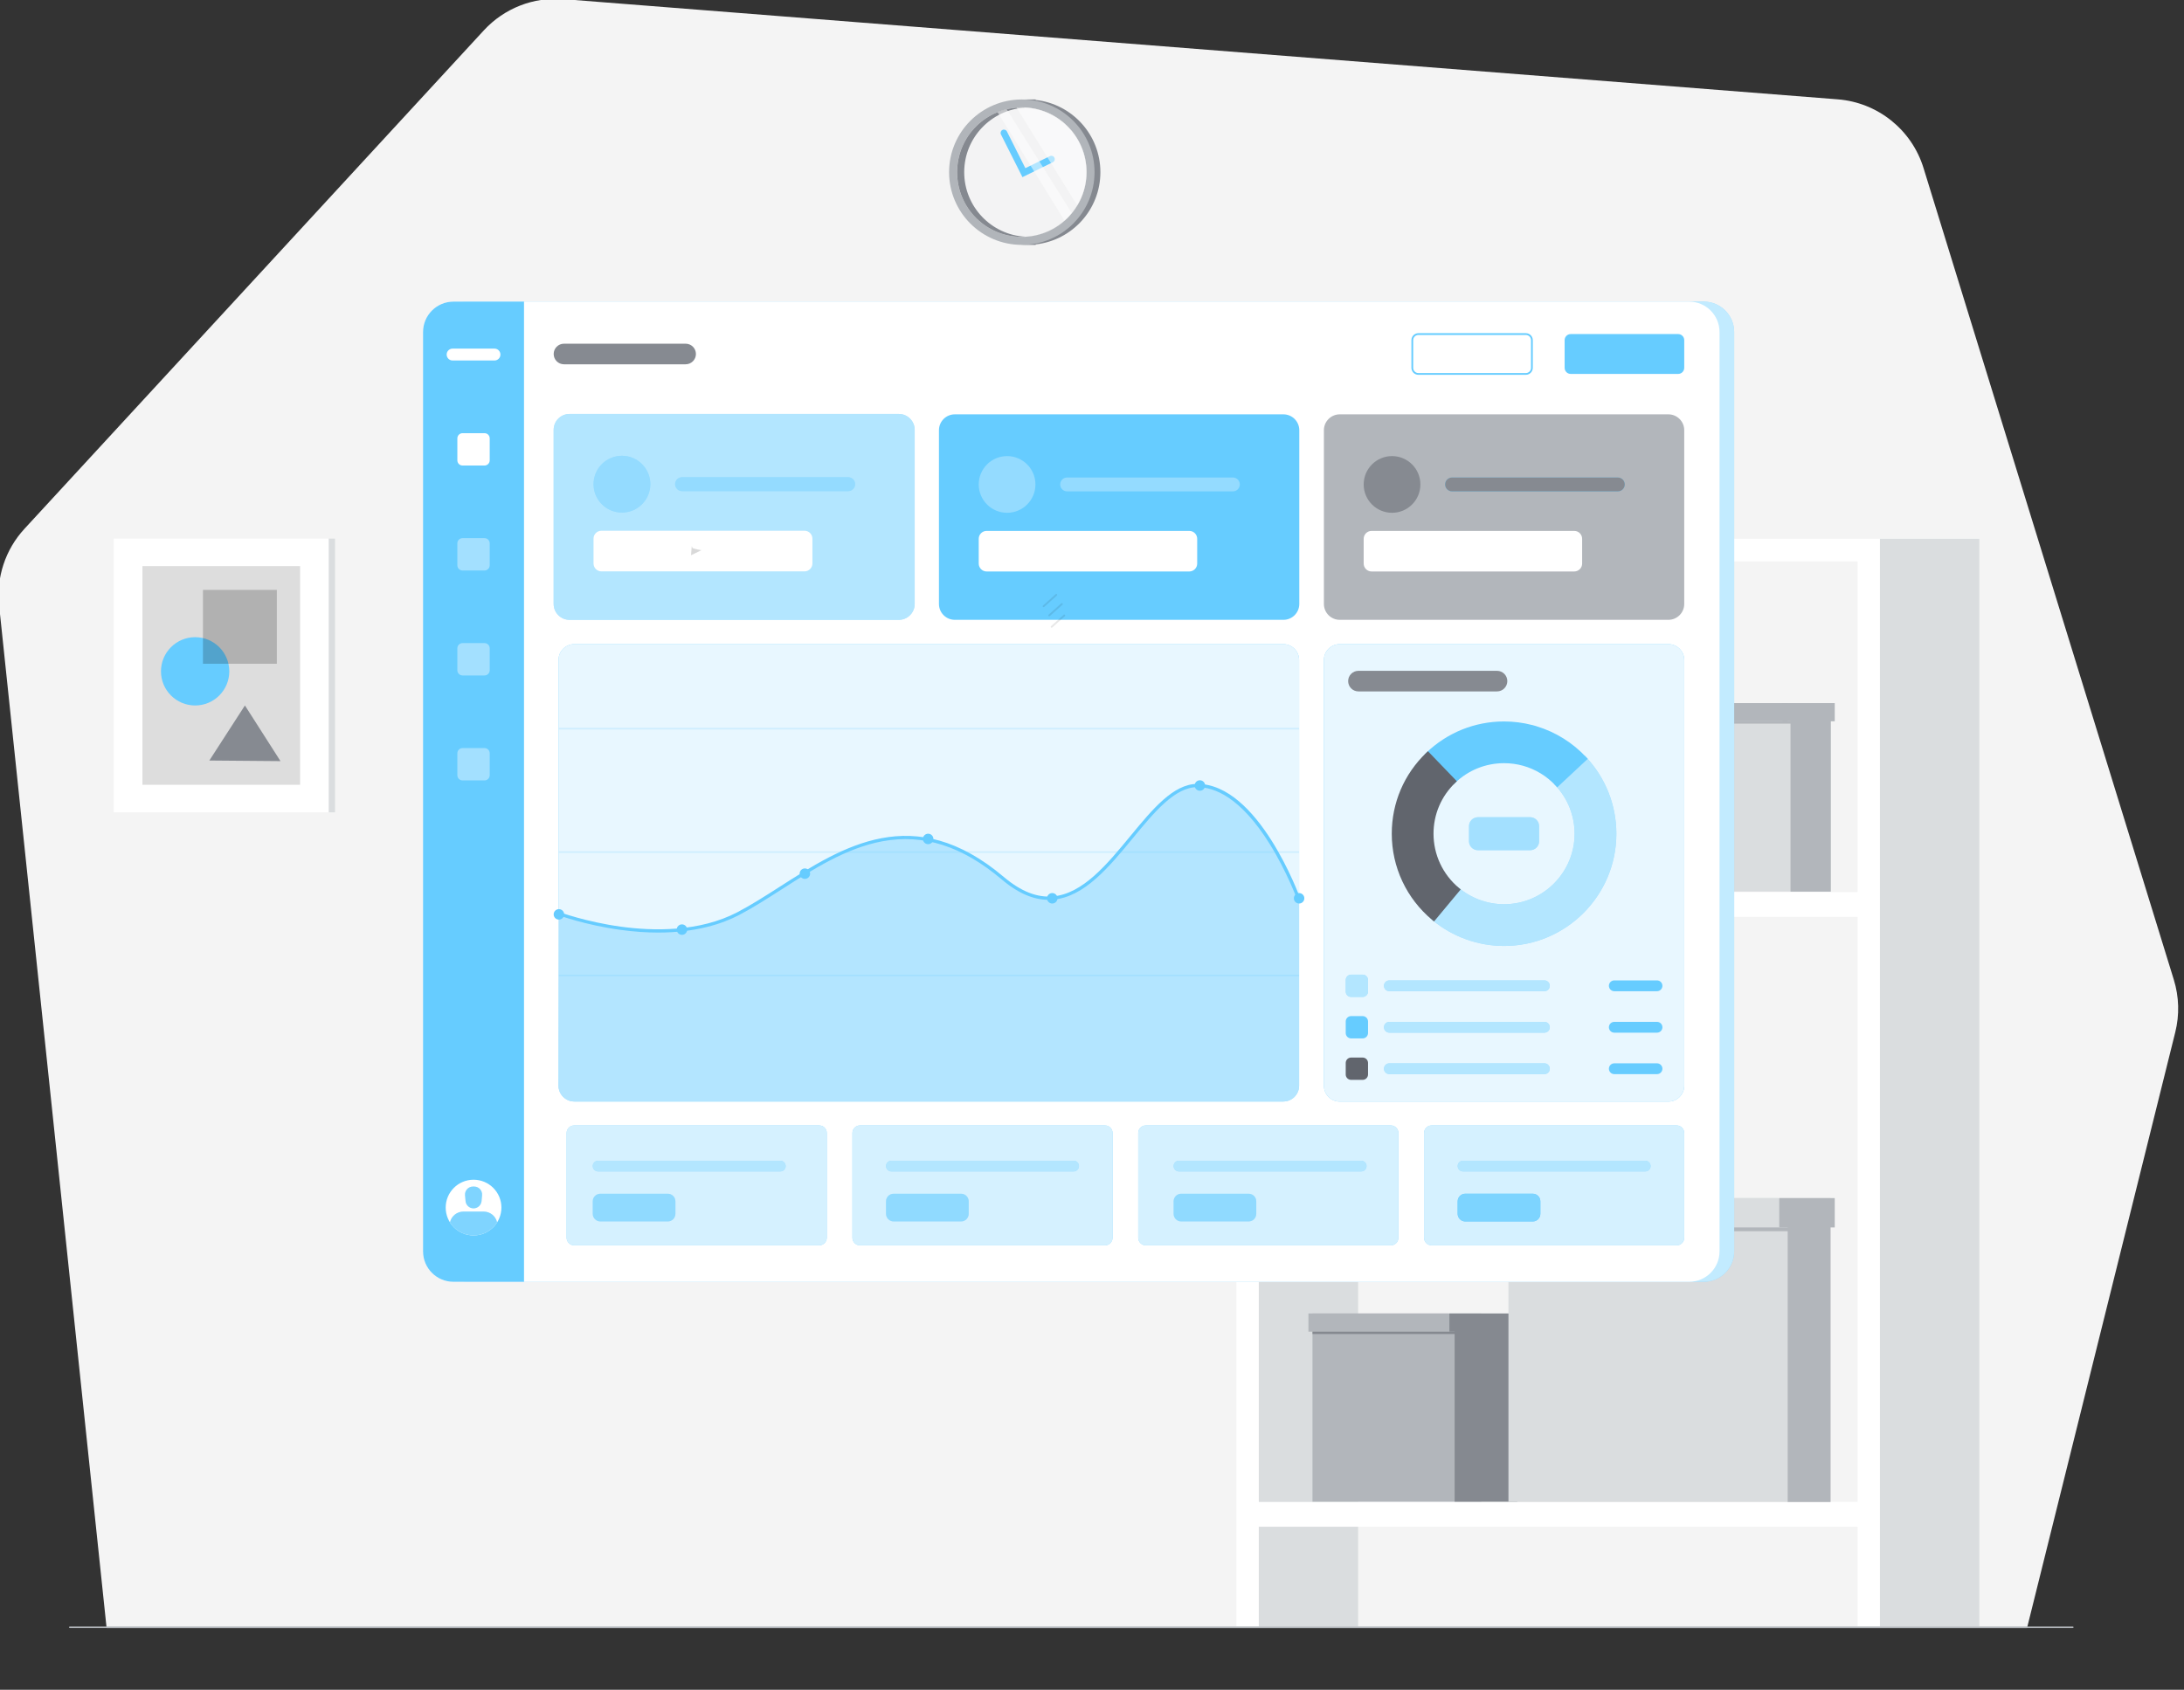 <svg width="1234" height="955" xmlns="http://www.w3.org/2000/svg" clip-rule=" nonzero" fill="none" version="1.1" class="gridItem__media">

 <rect width="100%" height="100%" fill="#333333" stroke="none"/>

 <g>
  <title>Layer 1</title>
  <path id="svg_1" fill=" rgb(244, 244, 244)" d="m1145.305,920.095l83.77,-336.76c2.43,-9.76 2.15,-20 -0.82,-29.62l-141.43,-458.76c-6.67,-21.65 -25.89,-37.031 -48.47,-38.811l-720,-56.63c-16.9,-1.33 -33.48,5.17 -44.97,17.64l-259.58,281.72c-10.76,11.68 -15.98,27.43 -14.32,43.22l60.75,578.001l1085.07,0z"/>
  <path id="svg_2" fill=" rgb(218, 221, 223)" d="m767.365,304.516l-56.15,0l0,614.709l56.15,0l0,-614.709z"/>
  <path id="svg_3" fill=" rgb(178, 182, 187)" d="m836.905,742.315l-95.32,0l0,106.52l95.32,0l0,-106.52z"/>
  <path id="svg_4" fill=" rgb(133, 137, 144)" d="m818.935,742.315l39.83,0l0,10.29l-1.48,0l0,96.23l-35.39,0l0,-96.23l-2.96,0l0,-10.29l0,0z"/>
  <path id="svg_5" fill=" rgb(178, 182, 187)" d="m818.465,742.315l-79.18,0l0,10.29l79.18,0l0,-10.29z"/>
  <path id="svg_6" fill=" rgb(133, 137, 144)" d="m741.585,753.926l84.66,0l8.53,-1.32l-93.19,0l0,1.32l0,0z"/>
  <path id="svg_7" fill=" rgb(218, 221, 223)" d="m1034.415,397.356l-128.56,0l0,106.52l128.56,0l0,-106.52z"/>
  <path id="svg_8" fill=" rgb(178, 182, 187)" d="m1007.195,397.356l29.47,0l0,10.29l-2.25,0l0,96.23l-22.74,0l0,-96.23l-4.48,0l0,-10.29z"/>
  <path id="svg_9" fill=" rgb(178, 182, 187)" d="m1010.125,397.356l-107.66,0l0,10.29l107.66,0l0,-10.29z"/>
  <path id="svg_10" fill=" rgb(178, 182, 187)" d="m1019.715,407.645l-113.86,0l0,1.32l113.86,0l0,-1.32z"/>
  <path id="svg_11" fill=" rgb(255, 255, 255)" d="m1062.205,304.516l-357.31,0l0,12.76l344.67,0l0,186.92l-344.67,0l0,14l344.67,0l0,401.029l12.64,0l0,-614.709z"/>
  <path id="svg_12" fill=" rgb(218, 221, 223)" d="m1118.355,304.516l-56.15,0l0,614.709l56.15,0l0,-614.709z"/>
  <path id="svg_13" fill=" rgb(255, 255, 255)" d="m711.215,919.215l0,-614.711l-12.64,0l0,614.711l12.64,0z"/>
  <path id="svg_14" fill=" rgb(255, 255, 255)" d="m1054.575,848.834l-347.27,0l0,14.001l347.27,0l0,-14.001l0,0z"/>
  <path id="svg_15" fill=" rgb(218, 221, 223)" d="m1034.275,677.106l-181.97,0l0,171.73l181.97,0l0,-171.73z"/>
  <path id="svg_16" fill=" rgb(178, 182, 187)" d="m1005.315,677.106l31.35,0l0,16.59l-2.39,0l0,155.14l-24.2,0l0,-155.14l-4.76,0l0,-16.59l0,0z"/>
  <path id="svg_17" fill=" rgb(218, 221, 223)" d="m1004.545,677.106l-155.85,0l0,16.59l155.85,0l0,-16.59z"/>
  <path id="svg_18" fill=" rgb(178, 182, 187)" d="m1018.635,693.695l-166.33,0l0,2.13l166.33,0l0,-2.13z"/>
  <path id="svg_36" fill=" rgb(102, 204, 255)" class="change-color-in-svg" d="m962.655,724.415l-698.17,0c-9.49,0 -17.18,-7.69 -17.18,-17.18l0,-519.59c0,-9.49 7.69,-17.18 17.18,-17.18l698.17,0c9.49,0 17.18,7.69 17.18,17.18l0,519.59c-0.01,9.49 -7.7,17.18 -17.18,17.18z"/>
  <path id="svg_37" fill=" rgb(255, 255, 255)" d="m962.655,724.415l-698.17,0c-9.49,0 -17.18,-7.69 -17.18,-17.18l0,-519.59c0,-9.49 7.69,-17.18 17.18,-17.18l698.17,0c9.49,0 17.18,7.69 17.18,17.18l0,519.59c-0.01,9.49 -7.7,17.18 -17.18,17.18z" opacity="0.6"/>
  <path id="svg_38" fill=" rgb(255, 255, 255)" d="m954.385,724.415l-698.17,0c-9.49,0 -17.18,-7.69 -17.18,-17.18l0,-519.59c0,-9.49 7.69,-17.18 17.18,-17.18l698.17,0c9.49,0 17.18,7.69 17.18,17.18l0,519.59c0,9.49 -7.7,17.18 -17.18,17.18z"/>
  <path id="svg_39" fill=" rgb(102, 204, 255)" class="change-color-in-svg" d="m296.085,724.415l-39.87,0c-9.49,0 -17.18,-7.69 -17.18,-17.18l0,-519.59c0,-9.49 7.69,-17.18 17.18,-17.18l39.86,0l0,553.95l0.01,0z"/>
  <path id="svg_40" fill=" rgb(255, 255, 255)" d="m279.385,203.736l-23.65,0c-1.85,0 -3.36,-1.5 -3.36,-3.36c0,-1.85 1.5,-3.36 3.36,-3.36l23.65,0c1.85,0 3.36,1.5 3.36,3.36c0,1.86 -1.51,3.36 -3.36,3.36z"/>
  <path id="svg_41" fill=" rgb(255, 255, 255)" d="m273.765,263.095l-12.42,0c-1.62,0 -2.93,-1.31 -2.93,-2.93l0,-12.42c0,-1.62 1.31,-2.93 2.93,-2.93l12.42,0c1.62,0 2.93,1.31 2.93,2.93l0,12.42c0,1.61 -1.31,2.93 -2.93,2.93z"/>
  <path id="svg_42" fill=" rgb(102, 204, 255)" class="change-color-in-svg" d="m273.765,322.415l-12.42,0c-1.62,0 -2.93,-1.31 -2.93,-2.93l0,-12.42c0,-1.62 1.31,-2.93 2.93,-2.93l12.42,0c1.62,0 2.93,1.31 2.93,2.93l0,12.42c0,1.62 -1.31,2.93 -2.93,2.93z"/>
  <path id="svg_43" fill=" rgb(102, 204, 255)" class="change-color-in-svg" d="m273.765,381.735l-12.42,0c-1.62,0 -2.93,-1.31 -2.93,-2.93l0,-12.42c0,-1.62 1.31,-2.93 2.93,-2.93l12.42,0c1.62,0 2.93,1.31 2.93,2.93l0,12.42c0,1.62 -1.31,2.93 -2.93,2.93z"/>
  <path id="svg_44" fill=" rgb(102, 204, 255)" class="change-color-in-svg" d="m273.765,441.055l-12.42,0c-1.62,0 -2.93,-1.31 -2.93,-2.93l0,-12.41c0,-1.62 1.31,-2.93 2.93,-2.93l12.42,0c1.62,0 2.93,1.31 2.93,2.93l0,12.42c0,1.61 -1.31,2.92 -2.93,2.92z"/>
  <path id="svg_45" fill=" rgb(255, 255, 255)" d="m273.765,322.415l-12.42,0c-1.62,0 -2.93,-1.31 -2.93,-2.93l0,-12.42c0,-1.62 1.31,-2.93 2.93,-2.93l12.42,0c1.62,0 2.93,1.31 2.93,2.93l0,12.42c0,1.62 -1.31,2.93 -2.93,2.93z" opacity="0.4"/>
  <path id="svg_46" fill=" rgb(255, 255, 255)" d="m273.765,381.735l-12.42,0c-1.62,0 -2.93,-1.31 -2.93,-2.93l0,-12.42c0,-1.62 1.31,-2.93 2.93,-2.93l12.42,0c1.62,0 2.93,1.31 2.93,2.93l0,12.42c0,1.62 -1.31,2.93 -2.93,2.93z" opacity="0.4"/>
  <path id="svg_47" fill=" rgb(255, 255, 255)" d="m273.765,441.055l-12.42,0c-1.62,0 -2.93,-1.31 -2.93,-2.93l0,-12.41c0,-1.62 1.31,-2.93 2.93,-2.93l12.42,0c1.62,0 2.93,1.31 2.93,2.93l0,12.42c0,1.61 -1.31,2.92 -2.93,2.92z" opacity="0.4"/>
  <path id="svg_48" fill=" rgb(134, 138, 145)" d="m387.395,205.884l-68.74,0c-3.21,0 -5.82,-2.6 -5.82,-5.82c0,-3.21 2.6,-5.82 5.82,-5.82l68.74,0c3.21,0 5.82,2.6 5.82,5.82c0,3.21 -2.61,5.82 -5.82,5.82z"/>
  <path id="svg_49" fill=" rgb(102, 204, 255)" class="change-color-in-svg" d="m948.185,211.325l-60.7,0c-1.9,0 -3.44,-1.54 -3.44,-3.44l0,-15.65c0,-1.9 1.54,-3.44 3.44,-3.44l60.7,0c1.9,0 3.44,1.54 3.44,3.44l0,15.65c0,1.9 -1.54,3.44 -3.44,3.44z"/>
  <path id="svg_50" fill=" rgb(102, 204, 255)" class="change-color-in-svg" d="m862.115,211.825l-60.7,0c-2.17,0 -3.94,-1.77 -3.94,-3.94l0,-15.65c0,-2.17 1.77,-3.94 3.94,-3.94l60.7,0c2.17,0 3.94,1.77 3.94,3.94l0,15.65c0,2.17 -1.77,3.94 -3.94,3.94zm-60.7,-22.52c-1.62,0 -2.94,1.32 -2.94,2.94l0,15.65c0,1.62 1.32,2.94 2.94,2.94l60.7,0c1.62,0 2.94,-1.32 2.94,-2.94l0,-15.65c0,-1.62 -1.32,-2.94 -2.94,-2.94l-60.7,0z"/>
  <path id="svg_51" fill=" rgb(255, 255, 255)" d="m267.565,698.205c-8.69,0 -15.74,-7.05 -15.74,-15.74c0,-8.69 7.05,-15.74 15.74,-15.74c8.69,0 15.74,7.05 15.74,15.74c-0.01,8.69 -7.05,15.74 -15.74,15.74z"/>
  <path id="svg_52" fill=" rgb(102, 204, 255)" class="change-color-in-svg" d="m267.565,682.924c-2.35,0 -4.31,-1.79 -4.52,-4.12l-0.3,-3.27c-0.25,-2.66 1.85,-4.96 4.52,-4.96l0.61,0c2.68,0 4.77,2.3 4.52,4.96l-0.3,3.27c-0.23,2.33 -2.19,4.12 -4.53,4.12z"/>
  <path id="svg_53" fill=" rgb(102, 204, 255)" class="change-color-in-svg" d="m280.885,690.835c-0.63,1 -1.37,1.93 -2.2,2.76c-2.85,2.84 -6.78,4.61 -11.13,4.61c-5.62,0 -10.54,-2.94 -13.33,-7.37c0.77,-3.5 3.9,-6.12 7.63,-6.12l11.4,0c3.74,0 6.86,2.62 7.63,6.12z"/>
  <g id="svg_54" opacity="0.4">
   <path id="svg_55" fill=" rgb(255, 255, 255)" d="m267.565,682.924c-2.35,0 -4.31,-1.79 -4.52,-4.12l-0.3,-3.27c-0.25,-2.66 1.85,-4.96 4.52,-4.96l0.61,0c2.68,0 4.77,2.3 4.52,4.96l-0.3,3.27c-0.23,2.33 -2.19,4.12 -4.53,4.12z" opacity="0.4"/>
   <path id="svg_56" fill=" rgb(255, 255, 255)" d="m280.885,690.835c-0.63,1 -1.37,1.93 -2.2,2.76c-2.85,2.84 -6.78,4.61 -11.13,4.61c-5.62,0 -10.54,-2.94 -13.33,-7.37c0.77,-3.5 3.9,-6.12 7.63,-6.12l11.4,0c3.74,0 6.86,2.62 7.63,6.12z" opacity="0.4"/>
  </g>
  <path id="svg_57" fill=" rgb(102, 204, 255)" class="change-color-in-svg" d="m507.825,350.305l-186.01,0c-4.96,0 -8.99,-4.02 -8.99,-8.99l0,-98.38c0,-4.96 4.02,-8.99 8.99,-8.99l186.01,0c4.96,0 8.99,4.02 8.99,8.99l0,98.38c0,4.96 -4.02,8.99 -8.99,8.99z"/>
  <path id="svg_58" fill=" rgb(255, 255, 255)" d="m507.825,350.305l-186.01,0c-4.96,0 -8.99,-4.02 -8.99,-8.99l0,-98.38c0,-4.96 4.02,-8.99 8.99,-8.99l186.01,0c4.96,0 8.99,4.02 8.99,8.99l0,98.38c0,4.96 -4.02,8.99 -8.99,8.99z" opacity="0.5"/>
  <path id="svg_59" fill=" rgb(255, 255, 255)" d="m454.535,322.926l-114.69,0c-2.48,0 -4.49,-2.01 -4.49,-4.49l0,-14.01c0,-2.48 2.01,-4.49 4.49,-4.49l114.69,0c2.48,0 4.49,2.01 4.49,4.49l0,14.01c0,2.48 -2.01,4.49 -4.49,4.49z"/>
  <path id="svg_60" fill=" rgb(102, 204, 255)" class="change-color-in-svg" d="m479.225,277.565l-93.85,0c-2.17,0 -3.93,-1.76 -3.93,-3.93c0,-2.17 1.76,-3.93 3.93,-3.93l93.85,0c2.17,0 3.93,1.76 3.93,3.93c0,2.17 -1.76,3.93 -3.93,3.93z"/>
  <path id="svg_61" fill=" rgb(255, 255, 255)" d="m479.225,277.565l-93.85,0c-2.17,0 -3.93,-1.76 -3.93,-3.93c0,-2.17 1.76,-3.93 3.93,-3.93l93.85,0c2.17,0 3.93,1.76 3.93,3.93c0,2.17 -1.76,3.93 -3.93,3.93z" opacity="0.3"/>
  <path id="svg_62" fill=" rgb(102, 204, 255)" class="change-color-in-svg" d="m351.405,289.684c8.86,0 16.05,-7.19 16.05,-16.05c0,-8.86 -7.19,-16.05 -16.05,-16.05c-8.86,0 -16.05,7.19 -16.05,16.05c0,8.87 7.19,16.05 16.05,16.05z"/>
  <path id="svg_63" fill=" rgb(255, 255, 255)" d="m351.405,289.684c8.86,0 16.05,-7.19 16.05,-16.05c0,-8.86 -7.19,-16.05 -16.05,-16.05c-8.86,0 -16.05,7.19 -16.05,16.05c0,8.87 7.19,16.05 16.05,16.05z" opacity="0.3"/>
  <path id="svg_64" fill=" rgb(102, 204, 255)" class="change-color-in-svg" d="m725.155,350.304l-185.66,0c-4.95,0 -8.97,-4.02 -8.97,-8.97l0,-98.2c0,-4.95 4.02,-8.97 8.97,-8.97l185.66,0c4.95,0 8.97,4.02 8.97,8.97l0,98.2c0,4.95 -4.02,8.97 -8.97,8.97z"/>
  <path id="svg_65" fill=" rgb(255, 255, 255)" d="m671.955,322.975l-114.47,0c-2.48,0 -4.48,-2.01 -4.48,-4.48l0,-13.98c0,-2.48 2.01,-4.48 4.48,-4.48l114.47,0c2.48,0 4.48,2.01 4.48,4.48l0,13.98c0.01,2.47 -2,4.48 -4.48,4.48z"/>
  <path id="svg_66" fill=" rgb(102, 204, 255)" class="change-color-in-svg" d="m696.605,277.705l-93.67,0c-2.17,0 -3.92,-1.76 -3.92,-3.92c0,-2.17 1.76,-3.92 3.92,-3.92l93.67,0c2.17,0 3.92,1.76 3.92,3.92c0,2.16 -1.76,3.92 -3.92,3.92z"/>
  <path id="svg_67" fill=" rgb(255, 255, 255)" d="m696.605,277.705l-93.67,0c-2.17,0 -3.92,-1.76 -3.92,-3.92c0,-2.17 1.76,-3.92 3.92,-3.92l93.67,0c2.17,0 3.92,1.76 3.92,3.92c0,2.16 -1.76,3.92 -3.92,3.92z" opacity="0.3"/>
  <path id="svg_68" fill=" rgb(102, 204, 255)" class="change-color-in-svg" d="m569.025,289.806c8.85,0 16.02,-7.17 16.02,-16.02c0,-8.85 -7.17,-16.02 -16.02,-16.02c-8.85,0 -16.02,7.17 -16.02,16.02c0,8.85 7.17,16.02 16.02,16.02z"/>
  <path id="svg_69" fill=" rgb(255, 255, 255)" d="m569.025,289.806c8.85,0 16.02,-7.17 16.02,-16.02c0,-8.85 -7.17,-16.02 -16.02,-16.02c-8.85,0 -16.02,7.17 -16.02,16.02c0,8.85 7.17,16.02 16.02,16.02z" opacity="0.3"/>
  <path id="svg_70" fill=" rgb(178, 182, 187)" d="m942.655,350.304l-185.66,0c-4.95,0 -8.97,-4.02 -8.97,-8.97l0,-98.2c0,-4.95 4.02,-8.97 8.97,-8.97l185.66,0c4.95,0 8.97,4.02 8.97,8.97l0,98.2c0,4.95 -4.02,8.97 -8.97,8.97z"/>
  <path id="svg_71" fill=" rgb(255, 255, 255)" d="m889.455,322.975l-114.47,0c-2.48,0 -4.48,-2.01 -4.48,-4.48l0,-13.98c0,-2.48 2.01,-4.48 4.48,-4.48l114.47,0c2.48,0 4.48,2.01 4.48,4.48l0,13.98c0.01,2.47 -2,4.48 -4.48,4.48z"/>
  <path id="svg_72" fill=" rgb(102, 204, 255)" class="change-color-in-svg" d="m914.105,277.705l-93.67,0c-2.17,0 -3.92,-1.76 -3.92,-3.92c0,-2.17 1.76,-3.92 3.92,-3.92l93.67,0c2.17,0 3.92,1.76 3.92,3.92c0,2.16 -1.76,3.92 -3.92,3.92z"/>
  <path id="svg_73" fill=" rgb(134, 138, 145)" d="m914.105,277.705l-93.67,0c-2.17,0 -3.92,-1.76 -3.92,-3.92c0,-2.17 1.76,-3.92 3.92,-3.92l93.67,0c2.17,0 3.92,1.76 3.92,3.92c0,2.16 -1.76,3.92 -3.92,3.92z"/>
  <path id="svg_74" fill=" rgb(134, 138, 145)" d="m786.525,289.806c8.85,0 16.02,-7.17 16.02,-16.02c0,-8.85 -7.17,-16.02 -16.02,-16.02c-8.85,0 -16.02,7.17 -16.02,16.02c0,8.85 7.17,16.02 16.02,16.02z"/>
  <path id="svg_75" fill=" rgb(102, 204, 255)" class="change-color-in-svg" d="m942.655,622.575l-185.66,0c-4.95,0 -8.97,-4.02 -8.97,-8.97l0,-240.6c0,-4.95 4.02,-8.97 8.97,-8.97l185.66,0c4.95,0 8.97,4.02 8.97,8.97l0,240.6c0,4.96 -4.02,8.97 -8.97,8.97z"/>
  <path id="svg_76" fill=" rgb(255, 255, 255)" d="m942.655,622.575l-185.66,0c-4.95,0 -8.97,-4.02 -8.97,-8.97l0,-240.6c0,-4.95 4.02,-8.97 8.97,-8.97l185.66,0c4.95,0 8.97,4.02 8.97,8.97l0,240.6c0,4.96 -4.02,8.97 -8.97,8.97z" opacity="0.85"/>
  <path id="svg_77" fill=" rgb(102, 204, 255)" class="change-color-in-svg" d="m896.185,427.894l-0.92,-0.99l-17.24,16.09l0.92,0.99c6.92,7.4 10.73,17.05 10.73,27.2c0,21.97 -17.88,39.85 -39.85,39.85c-9.32,0 -18.38,-3.28 -25.51,-9.23l-1.04,-0.87l-15.08,18.11l1.041,0.87c11.359,9.48 25.769,14.7 40.599,14.7c34.98,0 63.44,-28.45 63.44,-63.43c-0.01,-16.13 -6.08,-31.51 -17.09,-43.29z"/>
  <path id="svg_78" fill=" rgb(255, 255, 255)" d="m896.185,427.894l-0.92,-0.99l-17.24,16.09l0.92,0.99c6.92,7.4 10.73,17.05 10.73,27.2c0,21.97 -17.88,39.85 -39.85,39.85c-9.32,0 -18.38,-3.28 -25.51,-9.23l-1.04,-0.87l-15.08,18.11l1.041,0.87c11.359,9.48 25.769,14.7 40.599,14.7c34.98,0 63.44,-28.45 63.44,-63.43c-0.01,-16.13 -6.08,-31.51 -17.09,-43.29z" opacity="0.5"/>
  <path id="svg_79" fill=" rgb(102, 204, 255)" class="change-color-in-svg" d="m896.185,427.895c-7.65,-8.2 -17.29,-14.2 -27.95,-17.42l0.01,-0.02l-1.3,-0.37c-0.01,0 -0.02,-0.001 -0.03,-0.011l-1.28,-0.359l-0.01,0.02c-5.13,-1.32 -10.44,-2 -15.81,-2c-16.49,0 -32.12,6.3 -43.99,17.74l-0.97,0.94l16.35,16.98l0.97,-0.94c7.46,-7.19 17.28,-11.141 27.64,-11.141c3.64,0 7.26,0.491 10.76,1.461c7.03,1.98 13.38,5.85 18.37,11.2l0.92,0.99l17.24,-16.091l-0.92,-0.979z"/>
  <path id="svg_80" fill=" rgb(97, 101, 109)" d="m824.305,501.805c-9.11,-7.61 -14.34,-18.77 -14.34,-30.62c0,-10.93 4.34,-21.13 12.21,-28.72l0.97,-0.94l-16.35,-16.98l-0.97,0.94c-12.54,12.06 -19.45,28.29 -19.45,45.69c0,18.88 8.32,36.64 22.84,48.73l1.04,0.87l15.08,-18.11l-1.03,-0.86z"/>
  <path id="svg_81" fill=" rgb(102, 204, 255)" class="change-color-in-svg" d="m864.565,480.506l-29.49,0c-2.8,0 -5.07,-2.27 -5.07,-5.07l0,-8.51c0,-2.8 2.27,-5.07 5.07,-5.07l29.49,0c2.8,0 5.07,2.27 5.07,5.07l0,8.51c0.01,2.8 -2.27,5.07 -5.07,5.07z"/>
  <path id="svg_82" fill=" rgb(255, 255, 255)" d="m864.565,480.506l-29.49,0c-2.8,0 -5.07,-2.27 -5.07,-5.07l0,-8.51c0,-2.8 2.27,-5.07 5.07,-5.07l29.49,0c2.8,0 5.07,2.27 5.07,5.07l0,8.51c0.01,2.8 -2.27,5.07 -5.07,5.07z" opacity="0.4"/>
  <path id="svg_83" fill=" rgb(102, 204, 255)" class="change-color-in-svg" d="m462.845,703.815l-138.41,0c-2.37,0 -4.29,-1.92 -4.29,-4.29l0,-59.2c0,-2.37 1.92,-4.29 4.29,-4.29l138.42,0c2.37,0 4.29,1.92 4.29,4.29l0,59.2c0,2.37 -1.92,4.29 -4.3,4.29z"/>
  <path id="svg_84" fill=" rgb(102, 204, 255)" class="change-color-in-svg" d="m624.345,703.815l-138.42,0c-2.37,0 -4.29,-1.92 -4.29,-4.29l0,-59.2c0,-2.37 1.92,-4.29 4.29,-4.29l138.42,0c2.37,0 4.29,1.92 4.29,4.29l0,59.2c0,2.37 -1.92,4.29 -4.29,4.29z"/>
  <path id="svg_85" fill=" rgb(102, 204, 255)" class="change-color-in-svg" d="m785.835,703.815l-138.42,0c-2.37,0 -4.29,-1.92 -4.29,-4.29l0,-59.2c0,-2.37 1.92,-4.29 4.29,-4.29l138.42,0c2.37,0 4.29,1.92 4.29,4.29l0,59.2c0,2.37 -1.92,4.29 -4.29,4.29z"/>
  <path id="svg_86" fill=" rgb(102, 204, 255)" class="change-color-in-svg" d="m947.325,703.815l-138.42,0c-2.37,0 -4.29,-1.92 -4.29,-4.29l0,-59.2c0,-2.37 1.92,-4.29 4.29,-4.29l138.42,0c2.37,0 4.29,1.92 4.29,4.29l0,59.2c0.01,2.37 -1.92,4.29 -4.29,4.29z"/>
  <g id="svg_87" opacity="0.85">
   <path id="svg_88" fill=" rgb(255, 255, 255)" d="m462.845,703.815l-138.41,0c-2.37,0 -4.29,-1.92 -4.29,-4.29l0,-59.2c0,-2.37 1.92,-4.29 4.29,-4.29l138.42,0c2.37,0 4.29,1.92 4.29,4.29l0,59.2c0,2.37 -1.92,4.29 -4.3,4.29z" opacity="0.85"/>
  </g>
  <g id="svg_89" opacity="0.85">
   <path id="svg_90" fill=" rgb(255, 255, 255)" d="m624.345,703.815l-138.42,0c-2.37,0 -4.29,-1.92 -4.29,-4.29l0,-59.2c0,-2.37 1.92,-4.29 4.29,-4.29l138.42,0c2.37,0 4.29,1.92 4.29,4.29l0,59.2c0,2.37 -1.92,4.29 -4.29,4.29z" opacity="0.85"/>
  </g>
  <g id="svg_91" opacity="0.85">
   <path id="svg_92" fill=" rgb(255, 255, 255)" d="m785.835,703.815l-138.42,0c-2.37,0 -4.29,-1.92 -4.29,-4.29l0,-59.2c0,-2.37 1.92,-4.29 4.29,-4.29l138.42,0c2.37,0 4.29,1.92 4.29,4.29l0,59.2c0,2.37 -1.92,4.29 -4.29,4.29z" opacity="0.85"/>
  </g>
  <g id="svg_93" opacity="0.85">
   <path id="svg_94" fill=" rgb(255, 255, 255)" d="m947.325,703.815l-138.42,0c-2.37,0 -4.29,-1.92 -4.29,-4.29l0,-59.2c0,-2.37 1.92,-4.29 4.29,-4.29l138.42,0c2.37,0 4.29,1.92 4.29,4.29l0,59.2c0.01,2.37 -1.92,4.29 -4.29,4.29z" opacity="0.85"/>
  </g>
  <path id="svg_95" fill=" rgb(102, 204, 255)" class="change-color-in-svg" d="m725.045,622.515l-400.51,0c-4.95,0 -8.97,-4.01 -8.97,-8.97l0,-240.54c0,-4.95 4.01,-8.97 8.97,-8.97l400.51,0c4.95,0 8.97,4.01 8.97,8.97l0,240.54c0,4.96 -4.02,8.97 -8.97,8.97z"/>
  <path id="svg_96" fill=" rgb(255, 255, 255)" d="m725.045,622.515l-400.51,0c-4.95,0 -8.97,-4.01 -8.97,-8.97l0,-240.54c0,-4.95 4.01,-8.97 8.97,-8.97l400.51,0c4.95,0 8.97,4.01 8.97,8.97l0,240.54c0,4.96 -4.02,8.97 -8.97,8.97z" opacity="0.85"/>
  <path id="svg_97" fill=" rgb(102, 204, 255)" class="change-color-in-svg" d="m734.015,550.824l-418.22,0l0,0.91l418.22,0l0,-0.91z" opacity="0.2"/>
  <path id="svg_98" fill=" rgb(102, 204, 255)" class="change-color-in-svg" d="m734.015,481.096l-418.22,0l0,0.91l418.22,0l0,-0.91z" opacity="0.2"/>
  <path id="svg_99" fill=" rgb(102, 204, 255)" class="change-color-in-svg" d="m734.015,411.356l-418.22,0l0,0.91l418.22,0l0,-0.91z" opacity="0.2"/>
  <path id="svg_100" fill=" rgb(102, 204, 255)" class="change-color-in-svg" d="m315.795,516.336c0,0 59.17,22.06 101.3,0c42.13,-22.06 87.59,-72.4 149.44,-20.06c51.45,43.54 75.89,-52.34 109.99,-52.34c34.1,0 57.5,64.71 57.5,64.71l0,104.91c0,4.95 -4.01,8.97 -8.97,8.97l-400.5,0c-4.96,0 -8.98,-4.03 -8.97,-8.98l0.21,-97.21z" opacity="0.4"/>
  <path id="svg_101" fill=" rgb(102, 204, 255)" class="change-color-in-svg" d="m371.925,527.046c-6.51,0 -13.63,-0.46 -21.41,-1.53c-19.93,-2.74 -34.9,-8.27 -35.05,-8.32l0.64,-1.71c0.15,0.05 14.96,5.52 34.7,8.23c18.16,2.49 44.32,3.1 65.86,-8.18c7.87,-4.12 15.74,-9.16 24.08,-14.5c35.44,-22.69 75.61,-48.41 126.37,-5.45c9.72,8.22 18.84,11.82 27.9,11.01c16.81,-1.51 30.46,-18.07 43.65,-34.08c12.5,-15.17 24.3,-29.49 37.85,-29.49c34.35,0 57.4,62.64 58.36,65.31l-1.72,0.62c-0.06,-0.16 -5.94,-16.29 -15.89,-32.2c-16.49,-26.37 -31.26,-31.9 -40.75,-31.9c-12.68,0 -24.22,14 -36.44,28.83c-13.43,16.3 -27.32,33.16 -44.9,34.74c-9.56,0.86 -19.13,-2.88 -29.24,-11.44c-22.22,-18.81 -44.26,-25.85 -67.37,-21.53c-20.42,3.81 -38.93,15.66 -56.83,27.13c-8.37,5.36 -16.28,10.42 -24.21,14.58c-9.32,4.85 -24.13,9.88 -45.6,9.88z"/>
  <path id="svg_102" fill=" rgb(102, 204, 255)" class="change-color-in-svg" d="m524.415,477.096c1.64,0 2.96,-1.32 2.96,-2.96c0,-1.64 -1.32,-2.96 -2.96,-2.96c-1.64,0 -2.96,1.33 -2.96,2.96c0,1.63 1.33,2.96 2.96,2.96z"/>
  <path id="svg_103" fill=" rgb(102, 204, 255)" class="change-color-in-svg" d="m594.535,510.635c1.64,0 2.96,-1.33 2.96,-2.96c0,-1.64 -1.33,-2.96 -2.96,-2.96c-1.63,0 -2.96,1.33 -2.96,2.96c0,1.63 1.33,2.96 2.96,2.96z"/>
  <path id="svg_104" fill=" rgb(102, 204, 255)" class="change-color-in-svg" d="m677.955,446.895c1.64,0 2.96,-1.33 2.96,-2.96c0,-1.63 -1.33,-2.96 -2.96,-2.96c-1.63,0 -2.96,1.33 -2.96,2.96c0,1.63 1.32,2.96 2.96,2.96z"/>
  <path id="svg_105" fill=" rgb(102, 204, 255)" class="change-color-in-svg" d="m454.765,496.715c1.64,0 2.96,-1.33 2.96,-2.96c0,-1.63 -1.33,-2.96 -2.96,-2.96c-1.63,0 -2.96,1.33 -2.96,2.96c0,1.63 1.33,2.96 2.96,2.96z"/>
  <path id="svg_106" fill=" rgb(102, 204, 255)" class="change-color-in-svg" d="m385.315,528.334c1.64,0 2.96,-1.32 2.96,-2.96c0,-1.64 -1.33,-2.96 -2.96,-2.96c-1.63,0 -2.96,1.33 -2.96,2.96c0,1.63 1.33,2.96 2.96,2.96z"/>
  <path id="svg_107" fill=" rgb(102, 204, 255)" class="change-color-in-svg" d="m315.795,519.725c1.64,0 2.96,-1.33 2.96,-2.96c0,-1.63 -1.33,-2.96 -2.96,-2.96c-1.63,0 -2.96,1.32 -2.96,2.96c0,1.64 1.33,2.96 2.96,2.96z"/>
  <path id="svg_108" fill=" rgb(102, 204, 255)" class="change-color-in-svg" d="m734.015,510.635c1.64,0 2.96,-1.33 2.96,-2.96c0,-1.64 -1.33,-2.96 -2.96,-2.96c-1.63,0 -2.96,1.33 -2.96,2.96c0,1.63 1.32,2.96 2.96,2.96z"/>
  <path id="svg_110" fill=" rgb(134, 138, 145)" d="m845.845,390.755l-78.3,0c-3.21,0 -5.82,-2.6 -5.82,-5.82c0,-3.21 2.6,-5.82 5.82,-5.82l78.3,0c3.21,0 5.82,2.6 5.82,5.82c0,3.22 -2.61,5.82 -5.82,5.82z"/>
  <path id="svg_111" fill=" rgb(102, 204, 255)" class="change-color-in-svg" d="m769.915,563.434l-6.51,0c-1.68,0 -3.05,-1.36 -3.05,-3.05l0,-6.51c0,-1.68 1.36,-3.05 3.05,-3.05l6.51,0c1.68,0 3.05,1.36 3.05,3.05l0,6.51c0,1.69 -1.37,3.05 -3.05,3.05z"/>
  <path id="svg_112" fill=" rgb(255, 255, 255)" d="m769.915,563.434l-6.51,0c-1.68,0 -3.05,-1.36 -3.05,-3.05l0,-6.51c0,-1.68 1.36,-3.05 3.05,-3.05l6.51,0c1.68,0 3.05,1.36 3.05,3.05l0,6.51c0,1.69 -1.37,3.05 -3.05,3.05z" opacity="0.5"/>
  <path id="svg_113" fill=" rgb(102, 204, 255)" class="change-color-in-svg" d="m769.915,586.864l-6.51,0c-1.68,0 -3.05,-1.36 -3.05,-3.05l0,-6.51c0,-1.68 1.36,-3.05 3.05,-3.05l6.51,0c1.68,0 3.05,1.36 3.05,3.05l0,6.51c0,1.69 -1.37,3.05 -3.05,3.05z"/>
  <path id="svg_114" fill=" rgb(97, 101, 109)" d="m769.915,610.296l-6.51,0c-1.68,0 -3.05,-1.36 -3.05,-3.05l0,-6.51c0,-1.68 1.36,-3.05 3.05,-3.05l6.51,0c1.68,0 3.05,1.36 3.05,3.05l0,6.51c0,1.69 -1.37,3.05 -3.05,3.05z"/>
  <path id="svg_115" fill=" rgb(102, 204, 255)" class="change-color-in-svg" d="m872.605,560.194l-87.59,0c-1.69,0 -3.06,-1.37 -3.06,-3.06c0,-1.69 1.37,-3.06 3.06,-3.06l87.59,0c1.69,0 3.06,1.37 3.06,3.06c0.01,1.69 -1.36,3.06 -3.06,3.06z"/>
  <path id="svg_116" fill=" rgb(102, 204, 255)" class="change-color-in-svg" d="m872.605,583.624l-87.59,0c-1.69,0 -3.06,-1.37 -3.06,-3.06c0,-1.69 1.37,-3.06 3.06,-3.06l87.59,0c1.69,0 3.06,1.37 3.06,3.06c0.01,1.69 -1.36,3.06 -3.06,3.06z"/>
  <path id="svg_117" fill=" rgb(102, 204, 255)" class="change-color-in-svg" d="m872.605,607.056l-87.59,0c-1.69,0 -3.06,-1.37 -3.06,-3.06c0,-1.69 1.37,-3.06 3.06,-3.06l87.59,0c1.69,0 3.06,1.37 3.06,3.06c0.01,1.69 -1.36,3.06 -3.06,3.06z"/>
  <path id="svg_118" fill=" rgb(255, 255, 255)" d="m872.605,560.194l-87.59,0c-1.69,0 -3.06,-1.37 -3.06,-3.06c0,-1.69 1.37,-3.06 3.06,-3.06l87.59,0c1.69,0 3.06,1.37 3.06,3.06c0.01,1.69 -1.36,3.06 -3.06,3.06z" opacity="0.5"/>
  <path id="svg_119" fill=" rgb(255, 255, 255)" d="m872.605,583.624l-87.59,0c-1.69,0 -3.06,-1.37 -3.06,-3.06c0,-1.69 1.37,-3.06 3.06,-3.06l87.59,0c1.69,0 3.06,1.37 3.06,3.06c0.01,1.69 -1.36,3.06 -3.06,3.06z" opacity="0.5"/>
  <path id="svg_120" fill=" rgb(255, 255, 255)" d="m872.605,607.056l-87.59,0c-1.69,0 -3.06,-1.37 -3.06,-3.06c0,-1.69 1.37,-3.06 3.06,-3.06l87.59,0c1.69,0 3.06,1.37 3.06,3.06c0.01,1.69 -1.36,3.06 -3.06,3.06z" opacity="0.5"/>
  <path id="svg_121" fill=" rgb(102, 204, 255)" class="change-color-in-svg" d="m936.235,560.194l-24.12,0c-1.69,0 -3.06,-1.37 -3.06,-3.06c0,-1.69 1.37,-3.06 3.06,-3.06l24.12,0c1.69,0 3.06,1.37 3.06,3.06c0,1.69 -1.37,3.06 -3.06,3.06z"/>
  <path id="svg_122" fill=" rgb(102, 204, 255)" class="change-color-in-svg" d="m936.235,583.624l-24.12,0c-1.69,0 -3.06,-1.37 -3.06,-3.06c0,-1.69 1.37,-3.06 3.06,-3.06l24.12,0c1.69,0 3.06,1.37 3.06,3.06c0,1.69 -1.37,3.06 -3.06,3.06z"/>
  <path id="svg_123" fill=" rgb(102, 204, 255)" class="change-color-in-svg" d="m936.235,607.056l-24.12,0c-1.69,0 -3.06,-1.37 -3.06,-3.06c0,-1.69 1.37,-3.06 3.06,-3.06l24.12,0c1.69,0 3.06,1.37 3.06,3.06c0,1.69 -1.37,3.06 -3.06,3.06z"/>
  <path id="svg_124" fill=" rgb(102, 204, 255)" class="change-color-in-svg" d="m440.895,662.045l-102.96,0c-1.67,0 -3.03,-1.361 -3.03,-3.031c0,-1.67 1.36,-3.029 3.03,-3.029l102.96,0c1.67,0 3.03,1.359 3.03,3.029c0,1.67 -1.35,3.031 -3.03,3.031z"/>
  <path id="svg_125" fill=" rgb(255, 255, 255)" d="m377.335,690.295l-38.13,0c-2.37,0 -4.29,-1.92 -4.29,-4.29l0,-7.07c0,-2.37 1.92,-4.29 4.29,-4.29l38.13,0c2.37,0 4.29,1.92 4.29,4.29l0,7.07c0,2.37 -1.92,4.29 -4.29,4.29z" opacity="0.15"/>
  <path id="svg_126" fill=" rgb(255, 255, 255)" d="m440.895,662.045l-102.96,0c-1.67,0 -3.03,-1.361 -3.03,-3.031c0,-1.67 1.36,-3.029 3.03,-3.029l102.96,0c1.67,0 3.03,1.359 3.03,3.029c0,1.67 -1.35,3.031 -3.03,3.031z" opacity="0.5"/>
  <path id="svg_127" fill=" rgb(102, 204, 255)" class="change-color-in-svg" d="m606.615,662.045l-102.96,0c-1.67,0 -3.03,-1.361 -3.03,-3.031c0,-1.67 1.36,-3.029 3.03,-3.029l102.96,0c1.67,0 3.03,1.359 3.03,3.029c0,1.67 -1.36,3.031 -3.03,3.031z"/>
  <path id="svg_128" fill=" rgb(255, 255, 255)" d="m543.045,690.295l-38.13,0c-2.37,0 -4.29,-1.92 -4.29,-4.29l0,-7.07c0,-2.37 1.92,-4.29 4.29,-4.29l38.13,0c2.37,0 4.29,1.92 4.29,4.29l0,7.07c0.01,2.37 -1.92,4.29 -4.29,4.29z" opacity="0.15"/>
  <path id="svg_129" fill=" rgb(255, 255, 255)" d="m606.615,662.045l-102.96,0c-1.67,0 -3.03,-1.361 -3.03,-3.031c0,-1.67 1.36,-3.029 3.03,-3.029l102.96,0c1.67,0 3.03,1.359 3.03,3.029c0,1.67 -1.36,3.031 -3.03,3.031z" opacity="0.5"/>
  <path id="svg_130" fill=" rgb(102, 204, 255)" class="change-color-in-svg" d="m769.095,662.045l-102.96,0c-1.67,0 -3.03,-1.361 -3.03,-3.031c0,-1.67 1.36,-3.029 3.03,-3.029l102.96,0c1.67,0 3.03,1.359 3.03,3.029c-0.01,1.67 -1.36,3.031 -3.03,3.031z"/>
  <path id="svg_131" fill=" rgb(255, 255, 255)" d="m705.525,690.295l-38.13,0c-2.37,0 -4.29,-1.92 -4.29,-4.29l0,-7.07c0,-2.37 1.92,-4.29 4.29,-4.29l38.13,0c2.37,0 4.29,1.92 4.29,4.29l0,7.07c0,2.37 -1.92,4.29 -4.29,4.29z" opacity="0.15"/>
  <path id="svg_132" fill=" rgb(255, 255, 255)" d="m769.095,662.045l-102.96,0c-1.67,0 -3.03,-1.361 -3.03,-3.031c0,-1.67 1.36,-3.029 3.03,-3.029l102.96,0c1.67,0 3.03,1.359 3.03,3.029c-0.01,1.67 -1.36,3.031 -3.03,3.031z" opacity="0.5"/>
  <path id="svg_133" fill=" rgb(102, 204, 255)" class="change-color-in-svg" d="m929.595,662.045l-102.96,0c-1.67,0 -3.03,-1.361 -3.03,-3.031c0,-1.67 1.36,-3.029 3.03,-3.029l102.96,0c1.67,0 3.03,1.359 3.03,3.029c0,1.67 -1.35,3.031 -3.03,3.031z"/>
  <path id="svg_134" fill=" rgb(102, 204, 255)" class="change-color-in-svg" d="m866.035,690.295l-38.13,0c-2.37,0 -4.29,-1.92 -4.29,-4.29l0,-7.07c0,-2.37 1.92,-4.29 4.29,-4.29l38.13,0c2.37,0 4.29,1.92 4.29,4.29l0,7.07c0,2.37 -1.92,4.29 -4.29,4.29z"/>
  <path id="svg_135" fill=" rgb(102, 204, 255)" class="change-color-in-svg" d="m377.335,690.295l-38.13,0c-2.37,0 -4.29,-1.92 -4.29,-4.29l0,-7.07c0,-2.37 1.92,-4.29 4.29,-4.29l38.13,0c2.37,0 4.29,1.92 4.29,4.29l0,7.07c0,2.37 -1.92,4.29 -4.29,4.29z"/>
  <path id="svg_136" fill=" rgb(102, 204, 255)" class="change-color-in-svg" d="m543.045,690.295l-38.13,0c-2.37,0 -4.29,-1.92 -4.29,-4.29l0,-7.07c0,-2.37 1.92,-4.29 4.29,-4.29l38.13,0c2.37,0 4.29,1.92 4.29,4.29l0,7.07c0.01,2.37 -1.92,4.29 -4.29,4.29z"/>
  <path id="svg_137" fill=" rgb(102, 204, 255)" class="change-color-in-svg" d="m705.525,690.295l-38.13,0c-2.37,0 -4.29,-1.92 -4.29,-4.29l0,-7.07c0,-2.37 1.92,-4.29 4.29,-4.29l38.13,0c2.37,0 4.29,1.92 4.29,4.29l0,7.07c0,2.37 -1.92,4.29 -4.29,4.29z"/>
  <path id="svg_138" fill=" rgb(102, 204, 255)" class="change-color-in-svg" d="m866.035,690.295l-38.13,0c-2.37,0 -4.29,-1.92 -4.29,-4.29l0,-7.07c0,-2.37 1.92,-4.29 4.29,-4.29l38.13,0c2.37,0 4.29,1.92 4.29,4.29l0,7.07c0,2.37 -1.92,4.29 -4.29,4.29z"/>
  <path id="svg_139" fill=" rgb(255, 255, 255)" d="m377.335,690.295l-38.13,0c-2.37,0 -4.29,-1.92 -4.29,-4.29l0,-7.07c0,-2.37 1.92,-4.29 4.29,-4.29l38.13,0c2.37,0 4.29,1.92 4.29,4.29l0,7.07c0,2.37 -1.92,4.29 -4.29,4.29z" opacity="0.15"/>
  <path id="svg_140" fill=" rgb(255, 255, 255)" d="m543.045,690.295l-38.13,0c-2.37,0 -4.29,-1.92 -4.29,-4.29l0,-7.07c0,-2.37 1.92,-4.29 4.29,-4.29l38.13,0c2.37,0 4.29,1.92 4.29,4.29l0,7.07c0.01,2.37 -1.92,4.29 -4.29,4.29z" opacity="0.15"/>
  <path id="svg_141" fill=" rgb(255, 255, 255)" d="m705.525,690.295l-38.13,0c-2.37,0 -4.29,-1.92 -4.29,-4.29l0,-7.07c0,-2.37 1.92,-4.29 4.29,-4.29l38.13,0c2.37,0 4.29,1.92 4.29,4.29l0,7.07c0,2.37 -1.92,4.29 -4.29,4.29z" opacity="0.15"/>
  <path id="svg_142" fill=" rgb(255, 255, 255)" d="m377.335,690.295l-38.13,0c-2.37,0 -4.29,-1.92 -4.29,-4.29l0,-7.07c0,-2.37 1.92,-4.29 4.29,-4.29l38.13,0c2.37,0 4.29,1.92 4.29,4.29l0,7.07c0,2.37 -1.92,4.29 -4.29,4.29z" opacity="0.15"/>
  <path id="svg_143" fill=" rgb(255, 255, 255)" d="m543.045,690.295l-38.13,0c-2.37,0 -4.29,-1.92 -4.29,-4.29l0,-7.07c0,-2.37 1.92,-4.29 4.29,-4.29l38.13,0c2.37,0 4.29,1.92 4.29,4.29l0,7.07c0.01,2.37 -1.92,4.29 -4.29,4.29z" opacity="0.15"/>
  <path id="svg_144" fill=" rgb(255, 255, 255)" d="m705.525,690.295l-38.13,0c-2.37,0 -4.29,-1.92 -4.29,-4.29l0,-7.07c0,-2.37 1.92,-4.29 4.29,-4.29l38.13,0c2.37,0 4.29,1.92 4.29,4.29l0,7.07c0,2.37 -1.92,4.29 -4.29,4.29z" opacity="0.15"/>
  <path id="svg_145" fill=" rgb(255, 255, 255)" d="m866.035,690.295l-38.13,0c-2.37,0 -4.29,-1.92 -4.29,-4.29l0,-7.07c0,-2.37 1.92,-4.29 4.29,-4.29l38.13,0c2.37,0 4.29,1.92 4.29,4.29l0,7.07c0,2.37 -1.92,4.29 -4.29,4.29z" opacity="0.15"/>
  <path id="svg_146" fill=" rgb(255, 255, 255)" d="m929.595,662.045l-102.96,0c-1.67,0 -3.03,-1.361 -3.03,-3.031c0,-1.67 1.36,-3.029 3.03,-3.029l102.96,0c1.67,0 3.03,1.359 3.03,3.029c0,1.67 -1.35,3.031 -3.03,3.031z" opacity="0.5"/>
  <path id="svg_147" fill=" rgb(177, 181, 186)" d="m39.415,920.095l1131.77,0c0.22,0 0.43,-0.22 0.43,-0.43c0,-0.22 -0.22,-0.43 -0.43,-0.43l-1131.77,0c-0.22,0 -0.43,0.22 -0.43,0.43c0,0.21 0.21,0.43 0.43,0.43z"/>
  <path id="svg_148" fill=" rgb(133, 137, 144)" d="m621.745,97.305c0,-21.13 -15.96,-38.55 -36.56,-40.82l0,-0.27l-4.53,0c-22.67,0 -41.09,18.42 -41.09,41.09c0,22.67 18.42,41.09 41.09,41.09l4.53,0l0,-0.27c20.59,-2.27 36.56,-19.69 36.56,-40.82z"/>
  <path id="svg_149" fill=" rgb(177, 181, 186)" d="m577.345,138.395c22.69,0 41.09,-18.4 41.09,-41.09c0,-22.69 -18.4,-41.09 -41.09,-41.09c-22.69,0 -41.09,18.4 -41.09,41.09c0,22.69 18.4,41.09 41.09,41.09z"/>
  <path id="svg_150" fill=" rgb(255, 255, 255)" d="m577.345,133.864c20.19,0 36.56,-16.37 36.56,-36.56c0,-20.19 -16.37,-36.56 -36.56,-36.56c-20.19,0 -36.56,16.37 -36.56,36.56c0,20.19 16.37,36.56 36.56,36.56z"/>
  <path id="svg_151" fill=" rgb(133, 137, 144)" d="m577.345,133.864c20.19,0 36.56,-16.37 36.56,-36.56c0,-20.19 -16.37,-36.56 -36.56,-36.56c-20.19,0 -36.56,16.37 -36.56,36.56c0,20.19 16.37,36.56 36.56,36.56z"/>
  <path id="svg_152" fill=" rgb(255, 255, 255)" d="m577.345,133.864c20.19,0 36.56,-16.37 36.56,-36.56c0,-20.19 -16.37,-36.56 -36.56,-36.56c-20.19,0 -36.56,16.37 -36.56,36.56c0,20.19 16.37,36.56 36.56,36.56z" opacity="0.9"/>
  <path id="svg_153" fill=" rgb(133, 137, 144)" d="m577.355,60.744c0.64,0 1.27,0 2,0.09c-19.23,1 -34.56,16.96 -34.56,36.47c0,19.5 15.33,35.47 34.56,36.47c-0.64,0 -1.27,0.09 -2,0.09c-20.23,0 -36.56,-16.33 -36.56,-36.56c0,-20.23 16.33,-36.56 36.56,-36.56z"/>
  <path id="svg_154" fill=" rgb(102, 204, 255)" class="change-color-in-svg" d="m577.705,100.114l-12.15,-24.13c-0.46,-0.91 -0.09,-2.09 0.82,-2.54c0.91,-0.46 2.09,-0.09 2.54,0.82l10.43,20.77l13.88,-6.8c0.91,-0.46 2.09,-0.09 2.54,0.91c0.46,0.91 0.09,2.09 -0.91,2.54l-17.15,8.43z"/>
  <path id="svg_155" fill=" rgb(255, 255, 255)" d="m608.635,116.075c3.35,-5.53 5.26,-11.97 5.26,-18.87c0,-20.23 -16.33,-36.56 -36.56,-36.56c-0.99,0 -2,0.09 -2.99,0.09l34.29,55.34z" opacity="0.5"/>
  <path id="svg_156" fill=" rgb(255, 255, 255)" d="m568.815,61.744c-1.81,0.46 -3.54,1 -5.17,1.63l37.83,61.32c1.45,-1.27 2.81,-2.72 4.08,-4.27l-36.74,-58.68z" opacity="0.5"/>
  <path id="svg_157" fill=" rgb(255, 255, 255)" d="m64.275,459.085l121.49,0l0,-154.71l-121.49,0l0,154.71z"/>
  <path id="svg_158" fill=" rgb(221, 221, 221)" d="m80.475,443.526l89.09,0l0,-123.59l-89.09,0l0,123.59z"/>
  <path id="svg_159" fill=" rgb(218, 221, 223)" d="m189.295,304.385l-3.53,0l0,154.71l3.53,0l0,-154.71z"/>
  <path id="svg_160" fill=" rgb(102, 204, 255)" class="change-color-in-svg" d="m110.255,398.706c10.66,0 19.3,-8.64 19.3,-19.3c0,-10.66 -8.64,-19.3 -19.3,-19.3c-10.66,0 -19.3,8.64 -19.3,19.3c0,10.66 8.64,19.3 19.3,19.3z"/>
  <path id="svg_161" fill=" rgb(134, 138, 145)" d="m158.485,430.155l-20.1,-31.46l-20.1,31.12l40.2,0.34z"/>
  <path id="svg_162" fill=" rgb(0, 0, 0)" d="m114.675,375.125l41.74,0l0,-41.74l-41.74,0l0,41.74z" opacity="0.2"/>
  <g id="svg_191" opacity="0.3">
   <path id="svg_192" fill=" rgb(0, 0, 0)" d="m592.835,348.305c-0.14,0 -0.28,-0.06 -0.39,-0.17c-0.19,-0.21 -0.17,-0.54 0.04,-0.73l7.15,-6.42c0.21,-0.19 0.54,-0.17 0.73,0.04c0.19,0.21 0.17,0.54 -0.04,0.73l-7.15,6.42c-0.1,0.09 -0.22,0.13 -0.34,0.13z" opacity="0.3"/>
  </g>
  <g id="svg_193" opacity="0.3">
   <path id="svg_194" fill=" rgb(0, 0, 0)" d="m594.195,354.785c-0.14,0 -0.28,-0.06 -0.39,-0.17c-0.19,-0.21 -0.17,-0.54 0.04,-0.73l7.15,-6.42c0.21,-0.19 0.54,-0.17 0.73,0.04c0.19,0.21 0.17,0.54 -0.04,0.73l-7.15,6.42c-0.09,0.08 -0.22,0.13 -0.34,0.13z" opacity="0.3"/>
  </g>
  <g id="svg_195" opacity="0.3">
   <path id="svg_196" fill=" rgb(0, 0, 0)" d="m589.665,343.125c-0.14,0 -0.28,-0.06 -0.39,-0.17c-0.19,-0.21 -0.17,-0.54 0.04,-0.73l7.15,-6.42c0.21,-0.19 0.54,-0.17 0.73,0.04c0.19,0.21 0.17,0.54 -0.04,0.73l-7.15,6.42c-0.09,0.08 -0.22,0.13 -0.34,0.13z" opacity="0.3"/>
  </g>
  <path id="svg_203" fill=" rgb(0, 0, 0)" d="m390.856,308.606l0.469,1.19c0,0 2.491,0.76 4.981,1.15l-5.861,2.86l0.411,-5.2z" opacity="0.15"/>
 </g>
</svg>